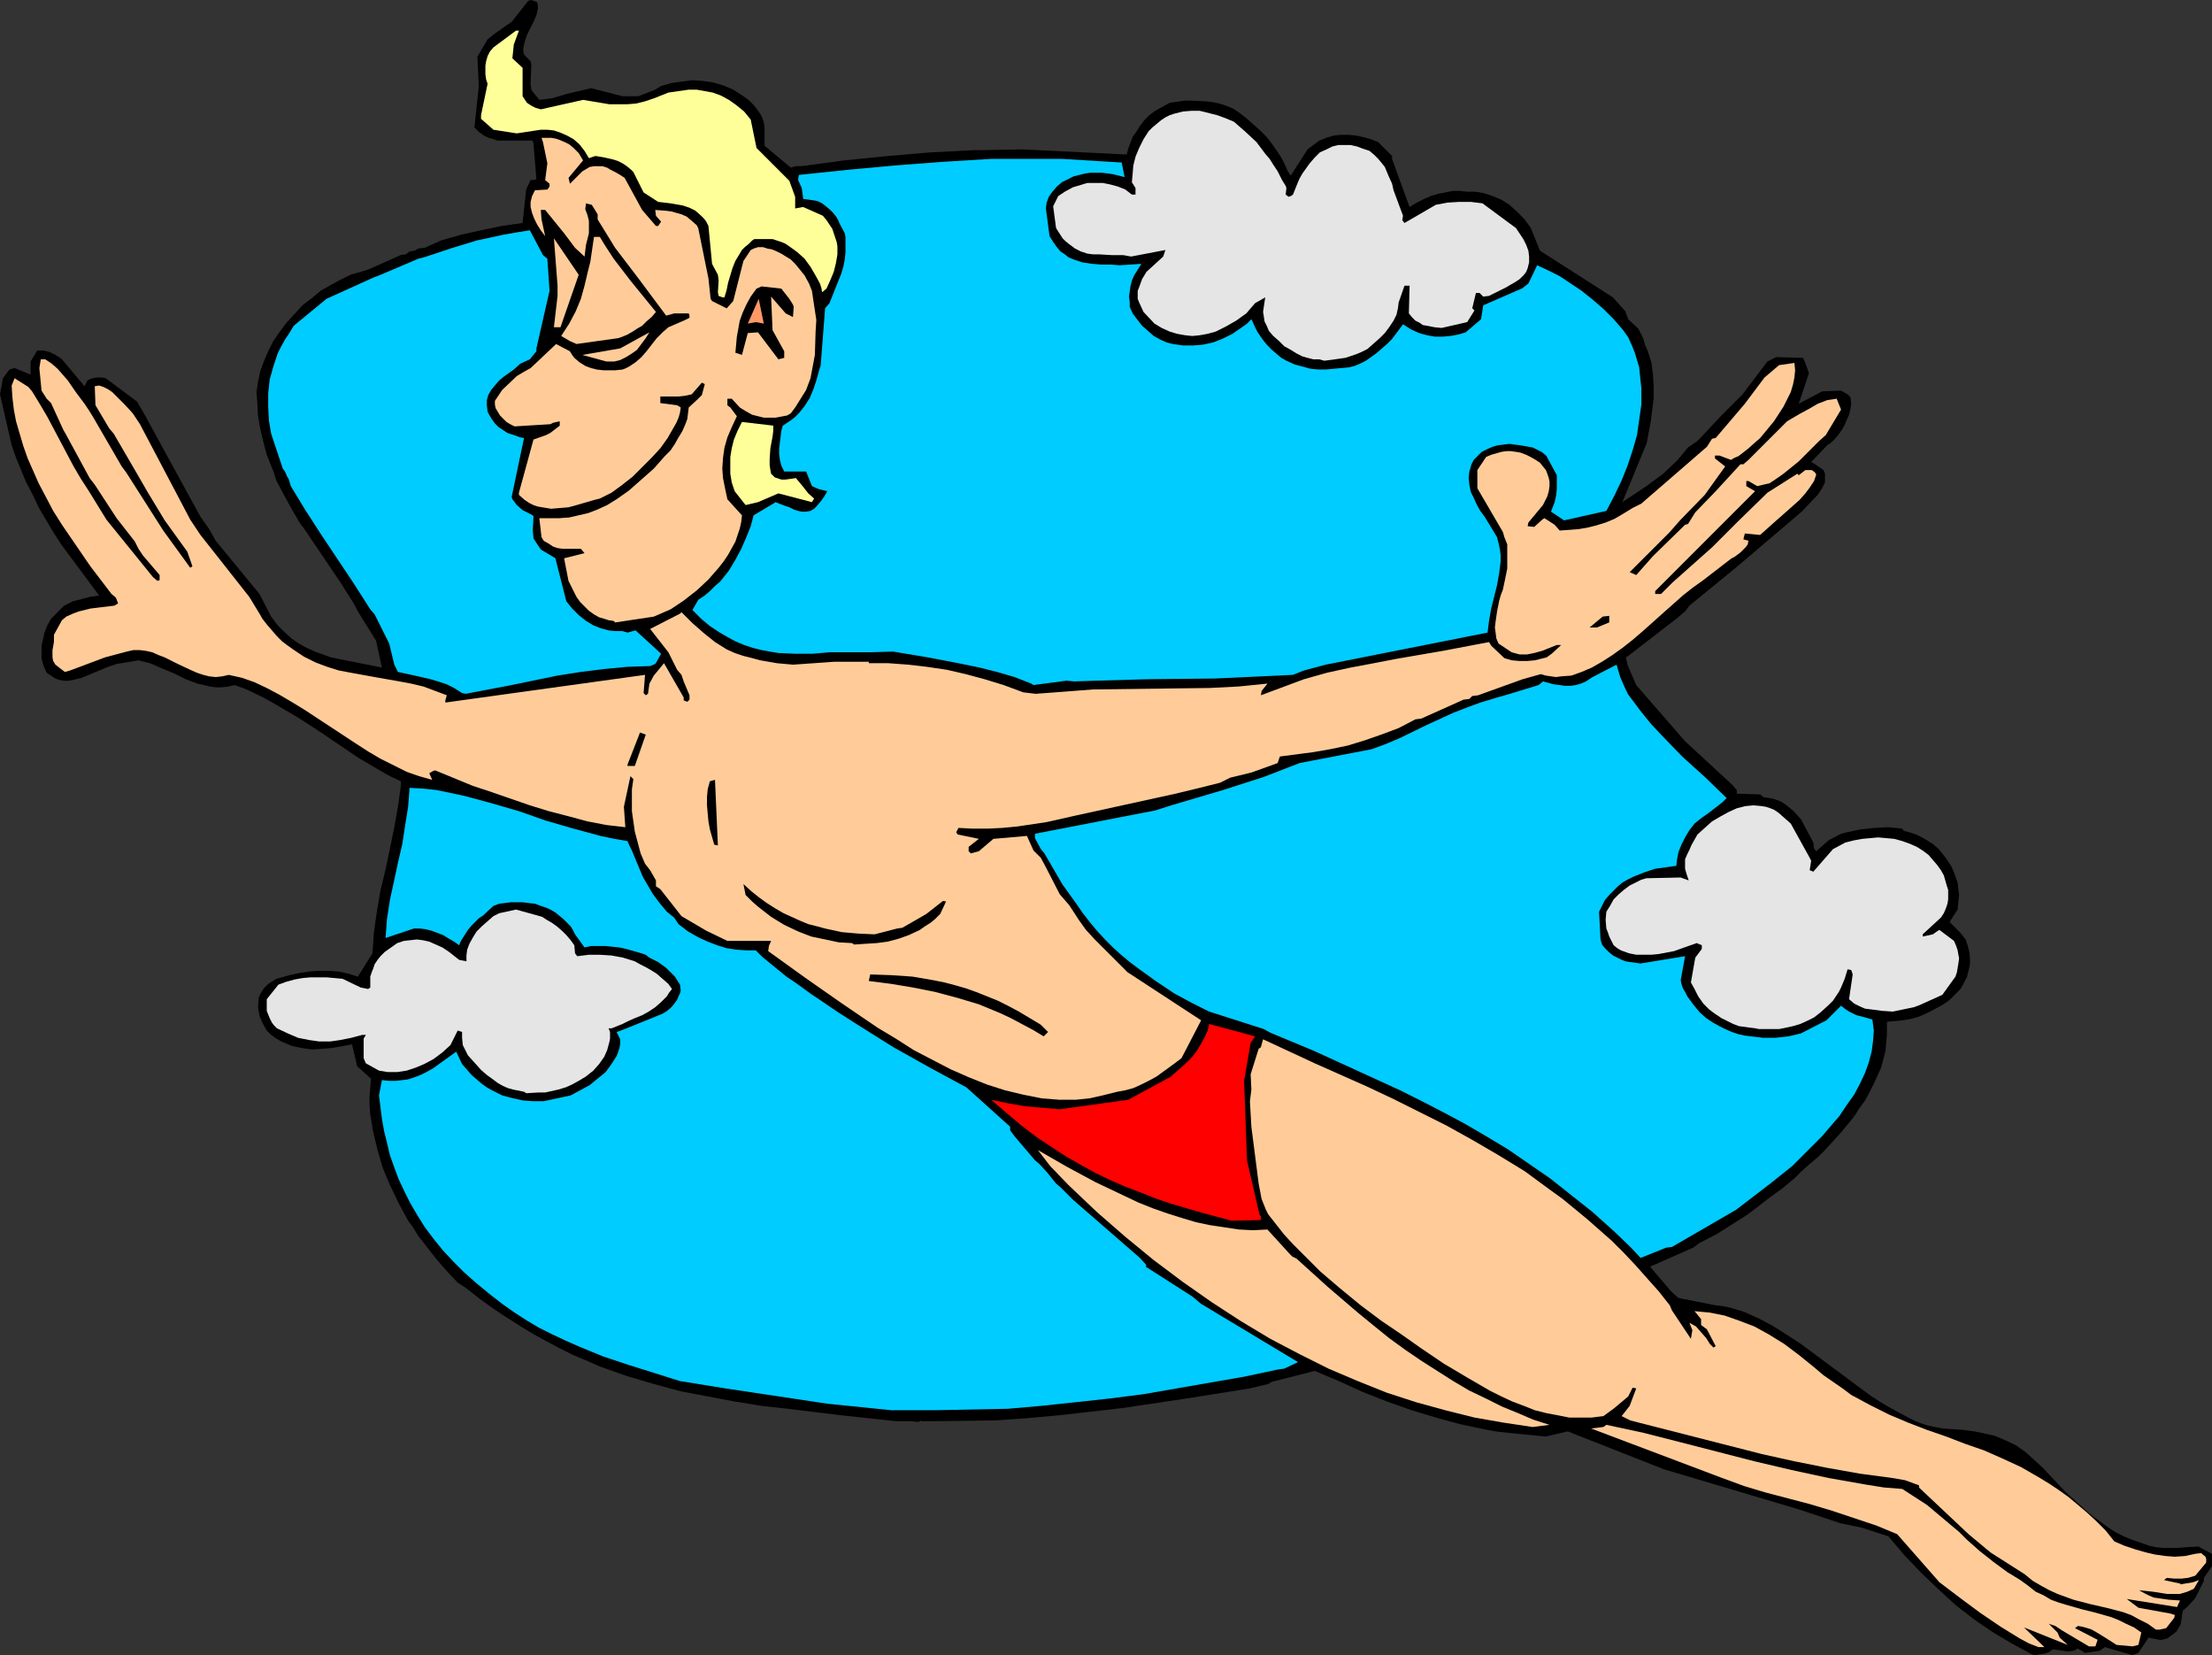 <?xml version="1.0" encoding="UTF-8" standalone="no"?>
<svg
   version="1.0"
   width="129.766mm"
   height="97.072mm"
   id="svg26"
   sodipodi:docname="Diver 13.wmf"
   xmlns:inkscape="http://www.inkscape.org/namespaces/inkscape"
   xmlns:sodipodi="http://sodipodi.sourceforge.net/DTD/sodipodi-0.dtd"
   xmlns="http://www.w3.org/2000/svg"
   xmlns:svg="http://www.w3.org/2000/svg">
  <rect width="100%" height="100%" fill="#333333" stroke="none"/>
  <sodipodi:namedview
     id="namedview26"
     pagecolor="#ffffff"
     bordercolor="#000000"
     borderopacity="0.25"
     inkscape:showpageshadow="2"
     inkscape:pageopacity="0.0"
     inkscape:pagecheckerboard="0"
     inkscape:deskcolor="#d1d1d1"
     inkscape:document-units="mm" />
  <defs
     id="defs1">
    <pattern
       id="WMFhbasepattern"
       patternUnits="userSpaceOnUse"
       width="6"
       height="6"
       x="0"
       y="0" />
  </defs>
  <path
     style="fill:#000000;fill-opacity:1;fill-rule:evenodd;stroke:none"
     d="m 450.54,366.726 -2.101,-1.131 -2.101,-1.131 -4.363,-2.585 -4.04,-2.746 -4.202,-3.231 -3.878,-3.554 -3.878,-3.716 -3.717,-3.877 -3.555,-4.2 -5.979,-1.939 -4.686,-0.969 -9.211,-3.07 -29.896,-8.885 -21.331,-8.401 -4.848,1.131 -8.403,-0.808 -2.747,-0.323 -2.586,-0.485 -5.333,-1.131 -5.333,-1.454 -5.333,-1.616 -5.494,-1.939 -5.333,-2.1 -5.333,-2.423 -5.333,-2.262 -9.534,2.423 -0.808,0.485 -4.04,0.969 -7.11,1.131 -7.11,1.131 -14.059,2.1 -7.11,0.808 -7.11,0.808 -7.11,0.646 -7.11,0.485 -13.413,0.162 h -2.747 v -0.162 l -0.646,0.323 -1.778,-0.162 h -3.232 l -11.958,-1.292 -11.958,-1.454 -5.818,-0.646 -5.979,-0.969 -5.979,-1.131 -5.979,-1.131 -5.979,-1.616 -5.979,-1.777 -5.979,-2.1 -2.909,-1.292 -3.07,-1.292 -2.909,-1.454 -3.07,-1.616 -2.909,-1.616 -2.909,-1.777 -3.07,-1.939 -2.909,-1.939 -2.909,-2.1 -3.07,-2.423 -1.778,-1.131 -2.424,-2.585 -2.262,-2.585 -4.04,-5.17 -1.293,-2.1 -0.97,-1.292 -2.101,-3.877 -1.939,-4.039 -1.616,-3.877 -1.131,-3.877 -0.97,-4.039 -0.323,-1.939 -0.323,-1.939 -0.162,-1.939 v -1.939 l 0.162,-2.1 0.162,-1.939 -3.07,-2.746 -1.131,-4.847 -4.525,0.808 -2.101,0.162 -2.262,0.162 -2.262,-0.323 -2.262,-0.485 -1.131,-0.485 -1.131,-0.485 -1.131,-0.646 -1.131,-0.808 -0.97,-0.969 -0.646,-1.131 -0.485,-0.969 -0.485,-1.131 -0.162,-0.969 -0.162,-0.969 0.162,-2.1 0.323,-0.808 0.485,-0.808 0.485,-0.646 0.646,-0.646 0.646,-0.485 0.808,-0.485 0.485,-0.323 0.646,-0.162 2.262,-0.646 2.262,-0.485 2.101,-0.323 2.262,-0.162 h 2.101 l 2.262,0.162 2.101,0.485 2.101,0.646 3.232,-5.17 0.162,-2.262 0.162,-2.423 0.646,-4.523 0.808,-4.685 1.131,-4.685 1.939,-9.37 0.808,-4.523 0.646,-4.685 v -0.969 0 l -2.424,-1.131 -2.262,-1.292 -4.686,-2.746 -4.525,-3.07 -4.525,-3.07 -4.525,-2.908 -4.686,-2.746 -2.262,-1.292 -2.262,-1.131 -2.424,-1.131 -2.262,-0.808 -1.454,0.323 -1.293,0.162 h -1.454 l -1.293,-0.162 -1.293,-0.323 -1.454,-0.323 -2.586,-0.969 -2.586,-1.292 -2.747,-1.131 -2.586,-1.131 -1.293,-0.323 -1.293,-0.323 -4.848,0.808 -1.939,0.646 -1.939,0.808 -1.939,0.808 -1.939,0.808 -1.939,0.485 -0.97,0.162 h -0.97 l -0.97,-0.162 -0.97,-0.323 -0.97,-0.646 -0.97,-0.646 -0.646,-1.454 -0.485,-1.616 v -1.454 -1.454 l 0.323,-1.454 0.323,-1.454 0.646,-1.616 0.808,-1.454 2.909,-2.908 0.97,-0.485 0.97,-0.485 1.939,-0.485 1.778,-0.485 2.101,-0.323 -8.403,-11.309 -1.778,-2.746 -1.616,-2.746 -1.616,-2.746 L 7.272,109.695 5.818,106.948 4.686,104.202 3.555,101.456 2.586,98.709 0,87.4 0.646,83.846 2.101,81.908 3.232,81.585 6.787,83.038 V 80.131 L 8.242,77.707 H 9.696 l 1.293,0.323 0.646,0.323 0.646,0.323 0.808,0.485 0.646,0.485 v 0 l 5.01,5.977 0.646,-1.292 0.646,-0.323 0.485,-0.162 0.97,-0.162 h 1.131 l 0.808,0.162 6.949,5.17 1.778,3.07 12.282,22.456 1.939,2.746 1.454,2.585 9.696,11.793 2.586,5.008 1.454,1.939 1.454,1.454 1.616,1.454 1.616,1.131 1.778,0.969 1.778,0.808 1.778,0.646 1.778,0.646 11.312,2.262 -1.293,-5.977 -4.04,-6.462 -0.808,-1.616 -3.07,-4.847 -8.08,-11.955 -0.97,-1.292 -1.778,-3.07 -1.778,-3.231 -1.616,-3.07 -0.485,-1.616 -0.646,-1.616 -0.97,-2.423 -0.808,-3.07 -0.646,-2.746 -0.485,-2.908 -0.162,-2.908 -0.162,-2.262 0.323,-2.262 0.485,-2.262 0.808,-2.262 0.97,-2.262 1.131,-2.262 1.454,-2.1 1.454,-1.939 1.778,-1.939 1.778,-1.939 2.101,-1.616 1.939,-1.616 2.262,-1.292 2.101,-1.131 2.262,-1.131 2.262,-0.646 1.616,-0.485 7.272,-3.231 1.131,-0.162 0.808,-0.646 1.131,-0.162 0.808,-0.485 1.454,-0.162 3.555,-1.616 4.525,-1.292 4.363,-0.969 4.686,-0.969 4.525,-0.646 0.808,-7.431 0.97,-2.1 h 0.646 l 0.646,-0.162 -0.646,-7.916 -0.162,-0.646 h -3.07 -1.616 -2.101 -0.97 l -0.97,-0.323 -1.131,-0.323 -0.97,-0.485 -1.131,-0.808 -0.97,-0.969 0.97,-9.209 -0.323,-6.462 2.262,-3.877 1.616,-1.292 3.717,-2.585 0.646,-0.808 3.07,-3.877 L 117.806,0 l 1.293,0.485 v 0 l 0.162,0.808 v 0.646 l -0.323,1.454 -0.646,1.454 -1.454,2.908 -0.485,1.454 -0.323,1.454 v 0.646 l 0.162,0.808 1.454,1.454 0.162,0.646 -0.162,4.362 0.162,1.292 0.323,0.485 1.454,1.777 2.747,-0.323 3.232,-0.969 5.494,-1.292 6.949,1.777 h 3.555 l 3.717,-1.454 1.293,-0.808 2.262,-0.646 2.262,-0.323 2.424,-0.323 2.262,0.162 2.262,0.323 2.262,0.646 2.262,0.969 2.262,1.454 1.131,0.808 0.97,0.969 0.808,0.969 0.808,1.131 0.485,0.969 0.323,0.969 0.162,1.131 v 0.969 3.07 l 5.818,4.847 1.131,-0.323 h 1.293 l 9.534,-1.292 9.696,-0.969 9.534,-0.808 9.534,-0.485 h 1.454 l 9.211,-0.162 23.109,1.131 0.323,-1.292 0.485,-1.292 0.485,-1.292 0.808,-1.131 0.808,-1.292 0.97,-1.292 1.131,-1.131 1.293,-0.969 3.232,-1.777 3.394,-0.485 h 1.293 l 3.232,0.162 1.454,0.162 1.616,0.323 1.454,0.485 1.616,0.646 1.454,0.969 1.616,1.292 1.454,1.292 1.454,1.292 1.454,1.454 1.131,1.454 1.131,1.616 0.97,1.454 0.808,1.616 0.646,1.454 0.646,0.969 3.717,-5.816 2.586,-1.939 1.616,-0.646 1.616,-0.485 1.616,-0.162 h 1.616 l 1.778,0.162 1.454,0.323 1.778,0.485 1.616,0.646 3.07,3.07 v 0.646 l 3.878,10.663 1.616,-0.969 1.616,-0.808 1.454,-0.646 1.616,-0.485 1.616,-0.323 1.616,-0.323 h 1.616 l 1.616,0.162 h 1.778 l 1.939,0.323 1.939,0.646 1.939,0.808 1.778,1.131 1.616,1.454 1.616,1.616 1.454,1.939 2.101,5.17 16.16,10.339 2.747,3.07 0.646,1.777 2.262,2.1 1.131,2.262 0.323,1.292 0.646,1.454 0.808,2.585 0.323,2.585 0.162,2.585 V 88.208 l -0.323,2.585 -0.323,2.585 -0.97,5.17 v -0.162 l -5.333,12.924 5.333,-3.554 3.717,-2.746 3.232,-3.07 2.262,-2.746 2.101,-1.454 0.485,-0.485 4.848,-5.17 4.686,-4.685 5.494,-7.27 1.939,-0.969 5.979,0.162 0.485,1.131 0.808,2.262 -2.262,6.785 5.171,-2.746 4.202,-0.162 1.454,0.808 0.646,0.646 0.162,1.454 -0.162,1.131 -0.323,1.292 -0.485,1.131 -0.485,1.131 -0.646,1.131 -0.808,1.131 -0.97,1.131 -1.131,0.969 v -0.162 l -3.878,4.039 0.646,0.323 2.101,1.454 0.323,0.808 v 0.646 0.646 0.646 l -0.323,0.646 -0.323,0.646 -0.97,1.454 -3.555,3.716 -2.262,1.939 -11.958,10.178 -10.666,8.724 -0.97,1.292 -1.939,1.616 -10.666,8.239 -0.485,0.323 0.323,1.616 1.939,4.523 10.827,12.44 10.504,9.693 0.97,1.131 v 0.808 l 5.171,0.162 0.808,0.646 1.293,0.162 0.808,0.162 0.97,0.323 0.808,0.323 0.97,0.646 0.808,0.646 0.97,0.808 1.616,1.777 2.747,5.17 0.162,1.292 0.485,0.646 2.747,-2.423 2.747,-1.454 1.293,-0.323 3.07,-0.646 3.07,-0.323 3.07,-0.162 1.616,0.162 1.454,0.162 0.323,0.485 1.293,0.323 1.454,0.485 1.293,0.646 1.131,0.646 1.293,0.808 1.131,0.969 0.97,1.131 0.97,1.292 0.97,1.454 0.646,1.454 0.808,2.262 0.323,2.746 -0.323,3.231 -1.778,2.746 2.262,2.262 1.293,1.616 0.485,1.454 0.323,1.292 0.162,1.454 v 1.292 l -0.323,1.454 -0.323,1.292 -0.646,1.292 -0.808,1.454 -2.424,2.423 -1.616,1.131 -1.778,0.969 -1.616,0.808 -1.778,0.808 -1.778,0.485 -1.778,0.323 -1.778,0.162 -1.778,0.162 v 2.908 l -0.162,1.777 -0.162,1.777 -0.485,1.939 -0.485,1.777 -0.808,1.777 -0.808,1.777 -0.97,1.939 -0.97,1.777 -1.293,1.777 -1.131,1.777 -1.454,1.777 -1.616,1.939 -1.616,1.777 -1.616,1.777 -1.778,1.777 -1.939,1.616 -1.616,1.454 -1.454,1.454 -2.909,2.423 -2.909,2.1 -2.909,2.262 -1.939,1.454 -6.626,4.2 -4.04,2.1 -1.293,0.969 -9.534,4.2 4.686,5.493 1.616,1.454 8.242,1.616 1.454,0.162 1.616,0.323 1.616,0.485 1.616,0.485 3.232,1.454 3.07,1.616 3.07,1.939 3.232,2.1 12.605,9.37 3.07,2.262 3.07,1.939 3.232,1.777 3.07,1.616 1.616,0.646 1.454,0.485 1.616,0.323 1.616,0.323 2.424,0.162 2.262,0.162 2.424,0.323 2.262,0.485 2.262,0.485 2.262,0.969 2.424,1.131 1.131,0.808 1.131,0.808 3.717,3.393 4.686,5.008 1.778,1.616 v 0 l 3.717,3.393 1.939,1.454 1.939,1.454 1.939,1.292 1.939,0.969 1.939,0.808 1.939,0.646 1.778,0.646 1.616,0.323 1.616,0.162 h 1.616 1.454 l 1.616,-0.162 3.07,-0.162 0.162,0.162 2.747,1.454 v 2.746 l -1.778,2.585 v 0.646 l -1.939,3.877 -1.778,1.939 -0.97,0.808 -0.485,3.07 -0.485,0.808 -0.485,0.808 -0.646,0.485 -0.646,0.485 -0.646,0.485 -0.646,0.162 -0.485,0.162 h -0.646 l -2.424,-0.485 -2.262,3.393 -0.808,0.323 -0.485,0.162 -6.141,-1.777 -1.131,0.808 -3.232,0.485 -1.616,-0.969 -0.97,0.485 -1.293,0.162 -3.232,-0.485 -0.485,0.323 -0.485,0.323 -0.97,0.323 -2.101,0.323 z"
     id="path1" />
  <path
     style="fill:#ffcc99;fill-opacity:1;fill-rule:evenodd;stroke:none"
     d="m 451.995,365.111 -2.101,-0.808 -2.101,-1.131 -2.101,-1.292 -2.101,-1.292 -4.525,-3.07 -4.363,-3.231 v 0 l -4.686,-3.554 -9.373,-10.663 -4.686,-1.939 -4.848,-1.616 -4.848,-1.616 -4.848,-1.454 -9.858,-2.585 -4.848,-1.454 -4.848,-1.777 -29.088,-10.986 2.747,-0.323 0.646,-0.485 8.242,1.777 8.242,2.1 16.322,4.2 8.242,1.939 8.242,1.777 8.242,1.454 4.04,0.646 4.04,0.323 5.494,3.554 7.11,5.977 1.616,1.616 2.909,2.585 3.07,2.423 3.07,2.262 2.909,1.777 1.778,1.292 1.616,1.292 1.778,0.808 1.616,0.969 1.778,0.646 1.616,0.485 3.394,0.969 3.232,0.808 3.394,0.969 1.616,0.646 1.616,0.808 1.778,0.808 1.616,1.131 -0.646,2.746 -1.293,0.323 -3.555,-0.323 -2.262,-1.454 -2.101,-1.292 -1.131,-0.646 -0.97,-0.323 -1.131,-0.323 -0.97,-0.162 -0.646,0.485 5.01,2.585 -0.485,1.454 h -1.454 l -5.979,-3.554 -1.454,-0.969 -1.454,-0.485 1.939,1.939 0.485,1.131 1.778,1.616 -9.696,-3.877 4.525,4.362 z"
     id="path2" />
  <path
     style="fill:#ffcc99;fill-opacity:1;fill-rule:evenodd;stroke:none"
     d="m 478.82,361.234 h -0.808 l -1.778,-1.292 -1.939,-0.969 -1.778,-0.969 -1.778,-0.646 -3.717,-0.969 -3.555,-0.808 -3.717,-0.969 -1.778,-0.646 -1.778,-0.646 -1.778,-0.808 -1.778,-0.969 -1.939,-1.131 -1.778,-1.454 -7.595,-4.847 -4.848,-4.039 -10.989,-10.339 v -0.485 l -3.07,-1.131 -2.747,-0.485 -7.272,-0.969 -7.272,-1.292 -7.272,-1.454 -7.272,-1.616 -14.544,-3.716 -14.544,-3.716 -1.939,-0.969 1.778,-2.262 1.454,-3.877 -0.808,-0.162 -0.97,1.939 -3.07,2.585 -2.424,1.777 -2.586,0.323 h -2.424 -2.586 l -2.424,-0.485 -2.586,-0.485 -2.586,-0.646 -2.424,-0.969 -2.586,-0.969 -2.424,-1.131 -2.586,-1.292 -5.01,-2.908 -5.171,-3.07 -5.01,-3.393 -4.363,-3.07 -4.525,-3.07 -4.525,-3.393 -4.525,-3.716 -4.363,-3.716 -4.04,-4.039 -2.101,-2.1 -1.939,-2.1 -1.778,-2.262 -1.778,-2.262 -0.485,-0.969 -0.323,-0.808 -0.646,-1.616 -0.646,-3.393 -1.616,-12.601 -0.323,-5.654 0.323,-2.585 -0.162,-3.393 1.778,-5.654 0.485,-0.323 0.485,-1.777 11.474,5.331 5.818,2.585 5.818,2.585 5.818,2.746 5.818,2.908 5.818,2.908 5.818,3.231 5.818,3.393 5.818,3.554 5.494,4.039 2.909,2.1 2.747,2.262 2.747,2.262 2.747,2.423 2.747,2.423 2.586,2.585 2.586,2.746 2.586,2.908 2.586,2.908 2.424,3.07 0.485,1.131 4.202,6.301 0.323,-1.939 -0.646,-1.616 1.454,0.808 1.131,1.292 1.131,1.292 0.808,1.292 0.808,0.808 0.485,-0.323 -1.939,-3.716 -1.293,-0.969 v -1.292 l -1.454,-1.777 1.616,0.162 1.778,0.162 3.232,0.646 3.232,1.131 3.394,1.292 3.232,1.777 3.394,2.1 3.232,2.423 3.394,2.746 2.101,1.777 2.101,1.454 2.101,1.454 1.939,1.454 4.202,2.262 4.202,2.1 4.202,1.777 4.202,1.616 4.202,1.454 4.202,1.616 4.202,1.454 4.04,1.777 4.202,1.939 4.202,2.423 2.101,1.292 1.939,1.292 2.262,1.616 1.939,1.616 2.101,1.777 2.101,1.939 2.101,2.1 1.939,2.423 2.262,0.969 2.424,0.808 2.262,0.646 2.101,0.485 2.262,0.323 2.101,0.162 2.262,-0.162 2.262,-0.485 1.293,-0.162 0.97,0.808 0.162,0.485 v 0.808 l -2.424,2.908 -1.616,0.485 -1.454,0.162 h -1.616 l -1.616,-0.162 -0.646,0.485 3.717,0.808 -0.162,0.162 2.909,-0.485 1.293,-0.485 -1.131,1.939 -1.454,0.646 -1.616,0.485 h -1.454 -1.454 l -3.07,-0.485 -3.07,-0.323 1.131,0.646 0.97,0.485 1.131,0.485 1.131,0.162 2.262,0.323 2.424,0.162 -0.646,1.454 -11.15,-1.777 2.586,1.939 7.11,1.292 0.97,0.323 -0.162,0.646 -1.778,2.262 z"
     id="path3" />
  <path
     style="fill:#ffcc99;fill-opacity:1;fill-rule:evenodd;stroke:none"
     d="m 339.844,316.322 -6.464,-0.969 -6.464,-1.131 -6.464,-1.616 -6.464,-1.777 -6.464,-2.1 -6.464,-2.585 -6.464,-2.746 -6.464,-3.231 -6.464,-3.393 -6.464,-3.877 -6.464,-4.2 -6.464,-4.524 -6.464,-4.847 -6.302,-5.17 -6.302,-5.493 -6.302,-5.977 -4.04,-4.2 -2.747,-3.554 6.464,3.716 6.302,3.393 6.464,3.07 3.07,1.454 3.232,1.292 3.232,1.131 3.07,0.969 3.232,0.969 3.07,0.646 3.232,0.485 3.232,0.485 3.07,0.162 3.232,-0.162 5.01,5.493 0.485,0.485 0.97,0.485 6.787,6.139 6.787,5.816 3.555,2.908 3.394,2.746 3.555,2.585 3.555,2.423 3.555,2.262 3.555,2.262 3.555,2.1 3.717,1.777 3.555,1.777 3.555,1.454 3.394,1.454 3.555,1.131 z"
     id="path4" />
  <path
     style="fill:#00ccff;fill-opacity:1;fill-rule:evenodd;stroke:none"
     d="m 197.637,312.606 -14.221,-1.454 -22.624,-3.393 -10.019,-1.616 -11.312,-3.554 -5.818,-1.939 -5.494,-2.262 -2.909,-1.292 -2.747,-1.292 -2.909,-1.454 -2.747,-1.616 -2.747,-1.777 -2.747,-1.939 -2.909,-2.262 -2.747,-2.262 -2.747,-2.423 -2.424,-2.423 -2.262,-2.423 -2.101,-2.585 -1.939,-2.585 -1.616,-2.585 -1.616,-2.746 -1.293,-2.585 -1.293,-2.746 -0.97,-2.585 -0.97,-2.746 -0.646,-2.746 -0.646,-2.585 -0.485,-2.746 -0.323,-2.585 -0.323,-2.585 0.646,-3.393 1.616,0.162 h 1.454 l 1.454,-0.162 1.293,-0.162 1.454,-0.485 1.293,-0.485 1.293,-0.646 1.454,-0.808 5.171,-3.716 1.293,2.746 1.131,1.292 0.97,1.131 1.131,0.969 1.131,0.969 1.131,0.808 1.131,0.646 2.262,1.131 2.424,0.646 2.262,0.485 2.262,0.162 h 2.262 l 5.979,-1.292 4.202,-2.262 3.555,-2.908 1.293,-1.777 1.131,-1.777 0.323,-0.808 0.323,-0.969 0.162,-0.969 v -0.969 l -0.808,-1.616 0.97,-0.323 9.211,-3.716 0.808,-0.485 0.808,-0.646 0.646,-0.646 0.485,-0.646 0.485,-0.646 0.323,-0.808 0.323,-0.646 0.162,-0.646 -0.162,-1.292 -1.131,-1.777 -0.485,-0.485 -0.646,-0.646 -0.808,-0.808 -1.778,-1.292 -1.939,-0.969 -0.808,-0.646 -0.97,-0.323 -3.394,-0.969 -1.454,-0.323 -1.616,-0.162 -1.616,-0.162 h -1.454 -1.616 l -1.454,0.323 -2.101,-2.908 -0.485,-0.969 -0.485,-0.808 -0.808,-0.808 -0.808,-0.808 -1.778,-1.454 -0.808,-0.485 -0.97,-0.485 -1.454,-0.485 -1.293,-0.485 -1.454,-0.162 -1.293,-0.162 h -1.293 -1.293 l -2.586,0.323 -1.293,0.485 -2.262,2.1 -0.97,0.646 -0.808,0.808 -0.808,0.808 -0.808,0.969 -1.131,1.777 -0.485,0.808 -0.323,0.808 -1.131,-0.808 -1.131,-0.646 -1.293,-0.808 -1.293,-0.485 -1.293,-0.485 -1.293,-0.323 -1.293,-0.162 h -1.293 l -6.302,2.1 0.323,-4.2 0.646,-4.2 1.778,-8.239 0.97,-4.2 0.646,-4.2 0.646,-4.039 0.323,-4.2 2.909,0.162 3.07,0.323 3.07,0.646 3.07,0.646 5.979,1.616 6.141,1.777 5.979,2.1 6.141,1.777 5.979,1.616 3.07,0.646 2.909,0.485 0.485,1.131 0.485,0.969 0.808,1.939 1.616,3.877 1.131,1.939 1.131,1.939 1.454,1.939 1.616,1.939 1.616,1.292 0.97,1.454 2.101,1.616 2.262,1.292 2.101,0.969 2.101,0.808 2.101,0.646 2.101,0.323 2.262,0.162 h 2.101 l 1.454,1.454 1.778,1.454 3.555,2.908 1.939,1.292 1.778,1.292 1.778,1.292 1.939,1.292 4.04,2.746 4.04,2.585 8.242,5.17 8.08,4.524 8.08,4.362 9.696,8.724 v 0.808 l 0.97,1.292 4.525,5.331 0.97,0.808 1.778,1.939 1.939,2.423 0.97,0.808 2.747,2.746 14.867,12.924 1.454,1.616 -0.162,0.323 10.342,6.624 1.939,1.616 21.493,12.924 -3.07,1.454 -1.293,0.162 -7.595,1.616 -7.434,1.292 -7.434,1.292 -7.434,1.292 -7.595,0.969 -7.434,0.808 -7.595,0.808 -7.434,0.646 -16.16,0.323 h -5.818 -2.262 z"
     id="path5" />
  <path
     style="fill:#00ccff;fill-opacity:1;fill-rule:evenodd;stroke:none"
     d="m 363.761,278.841 -2.101,-2.262 -3.878,-3.716 -4.686,-4.2 -4.686,-3.716 -4.686,-3.716 -4.686,-3.231 -4.686,-3.231 -4.848,-2.908 -4.686,-2.746 -4.848,-2.585 -4.686,-2.423 -4.848,-2.423 -9.534,-4.362 -9.534,-4.362 -9.696,-4.039 -1.454,-0.808 -12.12,-3.877 -3.878,-1.939 -3.878,-2.1 -3.878,-2.585 -4.04,-2.908 -1.939,-1.454 -1.939,-1.616 -1.778,-1.616 -1.778,-1.777 -1.778,-1.939 -1.616,-1.939 -1.616,-2.1 -1.454,-2.1 -2.909,-4.039 -4.04,-6.947 -0.808,-0.969 -1.293,-2.423 v -0.969 l 26.664,-5.17 3.555,-1.131 11.474,-3.393 9.05,-2.908 7.918,-3.07 15.998,-3.07 3.07,-1.131 3.07,-1.292 5.979,-2.908 5.979,-2.746 2.909,-1.131 3.07,-1.131 1.616,-0.485 2.101,-0.646 1.778,-0.485 7.434,-2.262 0.97,-0.808 2.424,0.646 1.293,0.162 1.131,0.162 h 1.293 l 1.131,-0.162 1.131,-0.323 1.131,-0.485 1.454,-0.969 5.333,-2.746 0.808,2.746 1.131,2.585 0.646,1.292 0.97,1.292 0.97,1.292 0.97,1.292 2.101,2.585 2.262,2.423 4.686,4.847 5.01,4.524 4.848,4.685 -0.97,0.969 -2.909,2.262 -1.616,1.131 -1.616,1.292 -1.131,1.454 -0.97,1.616 -0.808,1.616 -0.646,1.616 -0.323,1.616 -0.162,1.454 -2.262,0.323 -2.424,0.323 -2.424,0.808 -2.424,0.969 -1.293,0.646 -1.131,0.646 -0.97,0.808 -0.97,0.969 -0.97,0.969 -0.97,1.131 -0.646,1.292 -0.646,1.292 0.323,6.139 0.323,1.131 0.646,0.808 0.808,0.808 0.97,0.808 0.97,0.485 0.97,0.485 0.808,0.323 0.97,0.162 2.424,0.323 9.858,-1.616 -0.97,5.331 0.162,0.808 0.323,0.969 0.485,0.808 0.485,0.969 1.293,1.777 1.454,1.777 1.454,1.292 1.454,0.969 1.454,0.808 1.293,0.646 1.454,0.646 1.454,0.485 1.454,0.323 1.293,0.162 2.747,0.323 h 2.747 l 2.909,-0.323 2.747,-0.646 5.656,-2.908 3.232,-3.231 0.808,0.646 0.97,0.646 1.616,0.808 1.939,0.485 1.616,0.485 0.323,2.423 -0.162,2.262 -0.323,2.423 -0.646,2.423 -0.808,2.262 -1.131,2.423 -1.293,2.423 -1.616,2.262 -1.616,2.423 -1.939,2.262 -1.939,2.262 -4.363,4.362 -2.262,2.262 -4.848,3.877 -0.646,0.485 -6.949,5.331 -14.221,8.239 -1.293,0.162 z"
     id="path6" />
  <path
     style="fill:#ff0000;fill-opacity:1;fill-rule:evenodd;stroke:none"
     d="m 273.104,270.602 -6.626,-1.777 -6.626,-1.939 -3.394,-1.131 -3.232,-1.292 -3.394,-1.292 -3.394,-1.454 -3.394,-1.616 -3.232,-1.777 -3.394,-1.939 -3.232,-2.1 -3.394,-2.262 -3.394,-2.585 -3.232,-2.746 -3.394,-2.908 3.878,0.808 3.717,0.646 3.717,0.323 1.939,0.162 1.939,0.162 15.19,-2.1 9.534,-5.17 0.485,-0.485 1.293,-1.131 1.454,-1.292 1.293,-1.292 1.131,-1.454 0.97,-1.616 0.808,-1.454 0.646,-1.454 0.323,-1.454 10.181,2.746 -0.97,1.454 -1.454,8.401 0.646,17.609 2.747,11.955 0.323,0.485 v 0.808 z"
     id="path7" />
  <path
     style="fill:#ffcc99;fill-opacity:1;fill-rule:evenodd;stroke:none"
     d="m 234.966,243.784 -4.04,-0.323 -4.04,-0.808 -4.04,-0.969 -4.04,-1.292 -4.04,-1.616 -4.04,-1.777 -4.04,-2.1 -4.04,-2.1 -4.04,-2.585 -4.04,-2.423 -8.08,-5.493 -8.08,-5.654 -8.08,-5.816 0.162,-1.131 0.485,-1.131 h -9.696 l -4.686,-2.262 -5.494,-3.231 -4.686,-5.977 -0.97,-0.646 v -1.292 l -1.293,-2.262 -1.131,-1.454 v 0 l -0.97,-2.262 -0.646,-2.423 -0.646,-2.423 -0.323,-2.262 -0.323,-2.262 v -2.423 -2.423 l 0.323,-2.262 -0.646,-0.646 -1.454,6.785 0.323,4.523 -4.202,-0.485 -4.202,-0.808 -4.202,-1.131 -4.363,-1.131 -4.202,-1.292 -4.202,-1.454 -4.202,-1.454 -4.363,-1.454 -8.242,-3.393 -0.485,0.162 -0.808,0.485 0.646,1.454 -2.909,-0.808 -2.747,-0.969 -2.909,-1.454 -2.909,-1.454 -2.747,-1.616 -2.747,-1.777 -5.656,-3.716 -5.656,-3.716 -2.909,-1.777 -2.747,-1.616 -2.747,-1.454 -2.747,-1.292 -2.747,-0.969 -2.909,-0.646 -1.454,0.323 -1.454,0.162 -1.454,-0.162 -1.293,-0.323 -1.454,-0.485 -1.454,-0.646 -2.747,-1.292 -2.909,-1.454 -1.293,-0.485 -1.454,-0.646 -1.454,-0.323 -1.293,-0.162 h -1.454 l -1.454,0.323 -4.848,1.292 -7.757,2.908 -1.131,0.323 -2.101,-1.616 -0.485,-0.808 -0.162,-0.808 v -1.616 l 0.323,-1.777 v -1.616 l 1.778,-3.231 0.97,-0.808 1.454,-0.646 1.293,-0.485 1.293,-0.323 1.293,-0.323 2.586,-0.323 2.747,-0.323 0.808,-0.485 -0.485,-1.292 -0.97,-0.808 -4.686,-6.139 -4.202,-6.139 -2.101,-3.07 -1.939,-3.07 -1.616,-3.07 L 8.565,107.11 6.141,101.617 5.171,98.871 4.363,96.124 3.555,93.378 3.07,90.793 2.747,88.047 2.586,85.462 l 0.646,-1.616 3.07,1.939 0.808,0.969 1.778,2.908 1.616,2.746 5.818,10.986 1.616,2.746 1.778,2.746 3.878,6.301 10.342,12.763 0.97,0.808 0.485,-0.162 v -1.131 l -3.717,-4.362 -0.97,-1.454 -0.808,-1.616 -4.04,-5.17 -4.848,-7.431 -1.131,-1.454 -5.171,-9.532 -0.646,-1.131 -2.747,-5.977 -0.97,-0.969 -1.131,-1.777 -0.485,-5.008 0.323,-1.939 h 0.97 v 0 l 1.454,0.969 1.293,1.131 1.131,1.292 1.131,1.292 1.778,2.585 1.939,2.585 0.97,1.454 0.808,1.292 6.464,11.147 0.97,1.292 8.242,12.924 5.979,8.239 0.485,-0.323 -1.131,-3.231 -5.01,-6.947 -3.717,-6.139 -2.424,-4.2 -5.171,-8.885 -0.97,-1.131 -3.07,-5.17 -0.162,-4.2 0.97,-0.162 0.97,0.323 0.97,0.485 0.97,0.646 0.97,0.969 1.778,1.777 1.778,1.939 1.616,2.423 11.15,21.164 2.262,3.393 10.827,13.732 2.262,3.716 0.646,1.131 1.131,1.454 1.131,1.292 0.97,1.131 1.131,1.131 1.293,0.969 1.131,0.808 2.424,1.616 2.586,1.292 2.586,0.969 2.586,0.808 2.586,0.485 5.333,0.969 5.494,0.969 2.586,0.485 2.747,0.646 2.586,0.969 2.586,0.969 -0.323,1.131 v 0.485 l 44.278,-6.139 -0.323,4.039 0.485,0.485 0.485,-0.323 0.323,-2.262 0.97,-1.777 2.262,-2.746 4.363,7.593 v 0.646 l 0.808,0.323 0.485,-0.485 v -0.969 l -1.293,-3.07 -0.485,-1.454 -0.97,-1.131 -1.939,-3.877 -4.04,-5.17 6.626,-3.393 0.323,-0.323 2.424,2.423 2.586,2.262 2.424,1.939 2.586,1.616 1.778,0.808 1.939,0.646 1.939,0.485 1.778,0.485 3.717,0.646 3.555,0.323 9.211,-0.646 h 7.595 v 0.323 h 4.363 l 4.363,0.323 4.202,0.485 4.363,0.646 4.202,0.969 4.202,1.131 4.202,1.292 4.363,1.616 2.747,0.323 6.464,-0.485 6.302,-0.485 25.856,-0.323 6.302,-0.323 6.464,-0.646 -1.293,1.616 -0.162,0.969 9.534,-3.554 5.171,-1.454 5.171,-1.131 5.171,-0.969 5.01,-0.969 10.342,-1.777 10.181,-1.939 0.485,0.808 2.909,2.746 1.616,0.485 1.778,0.162 h 1.616 l 1.778,-0.162 2.586,-0.646 1.131,-0.808 2.101,-1.939 h -0.97 l -3.232,1.292 -1.778,0.485 -1.616,0.323 h -1.616 l -1.778,-0.485 -2.909,-1.939 -0.485,-1.131 -0.162,-1.292 -0.162,-1.131 0.162,-1.292 0.323,-2.262 0.485,-2.423 0.323,-1.131 0.485,-1.292 0.485,-2.262 0.485,-2.423 v -1.292 -1.131 -2.908 l -0.646,-1.616 -0.323,-1.131 -5.656,-9.693 V 104.202 l 1.939,-2.908 1.131,-0.485 1.131,-0.323 1.131,-0.323 1.131,-0.162 h 0.97 l 1.131,0.162 0.97,0.162 1.293,0.485 0.97,0.485 1.131,0.646 0.97,0.646 0.646,0.808 0.646,0.808 0.323,0.808 0.323,0.969 0.162,0.808 v 0.969 l -0.162,1.131 -0.323,1.131 -0.485,0.969 -0.485,0.969 -1.616,1.939 -0.808,0.969 -0.808,0.969 -0.162,0.808 1.454,0.162 1.778,-1.616 0.485,-0.323 2.262,1.454 1.131,1.292 4.202,-0.323 1.939,-0.323 1.939,-0.485 2.101,-0.646 1.939,-0.808 1.939,-1.131 2.101,-1.292 1.939,-0.969 14.544,-12.601 1.131,-1.777 0.808,-0.162 6.464,-7.593 4.363,-5.816 3.232,-2.746 3.394,-0.485 0.162,1.616 -0.162,1.616 -0.323,1.616 -0.485,1.616 -0.808,1.616 -0.808,1.616 -2.101,3.231 -3.07,3.716 -1.293,1.131 -1.454,1.292 -1.454,1.131 -0.646,0.485 -0.808,0.323 -0.808,0.485 -2.586,-0.969 h -0.97 v 0.646 l 2.262,1.777 -4.525,6.301 -5.494,5.654 -2.262,2.585 -8.888,8.885 1.454,0.646 3.717,-4.2 7.11,-6.947 0.646,-0.162 1.616,-2.585 4.525,-4.685 5.494,-5.977 h 0.646 l 1.131,-0.969 1.131,-1.131 1.293,-1.292 6.141,-6.139 2.747,-1.616 2.101,-1.131 1.939,-1.131 2.101,-0.808 1.131,-0.162 0.97,-0.162 0.97,2.423 -3.394,5.654 -1.454,1.292 -1.454,1.454 -3.07,3.07 -3.394,2.746 -1.616,1.131 -1.454,0.969 -2.747,0.646 -1.939,-1.131 h -0.485 v 1.131 l 1.939,1.131 -22.139,22.133 v 0.646 h 1.293 l 2.586,-2.585 8.726,-7.755 1.293,-1.292 4.363,-4.362 6.626,-6.462 6.626,-4.2 0.323,0.323 1.454,-1.131 h 1.454 l 0.646,0.485 0.323,0.485 -0.485,1.454 -0.97,1.454 -0.97,1.292 -1.293,1.454 -2.909,2.585 -2.747,2.423 -3.07,2.746 -3.394,-0.323 -0.323,1.292 1.131,0.323 -0.162,0.808 -0.485,0.646 -0.485,0.485 -0.646,0.646 -1.293,0.969 -0.646,0.323 -0.646,0.485 -5.656,4.362 -2.262,1.616 -2.262,1.777 -4.363,3.877 -4.525,4.039 -2.262,1.939 -2.262,1.777 -2.262,1.616 -2.262,1.454 -2.262,1.292 -2.262,0.969 -2.262,0.808 -2.262,0.162 -1.131,0.162 -1.131,-0.162 -1.131,-0.162 -1.131,-0.323 -4.04,1.131 -9.858,3.554 -1.293,0.162 -0.646,0.646 -1.293,0.162 -9.373,4.2 -1.293,0.162 -3.717,1.939 -3.878,1.454 -3.717,1.292 -3.717,1.131 -3.878,0.808 -3.717,0.646 -7.434,0.969 -0.485,1.454 -5.818,2.1 -4.686,1.131 -2.262,1.131 -4.525,1.131 -5.333,1.292 -22.139,4.847 -6.464,1.454 -6.464,0.969 -3.394,0.323 -3.232,0.162 h -3.232 l -3.232,-0.162 -0.485,0.969 0.323,0.485 4.686,0.969 -2.262,1.777 v 0.969 l 0.485,0.485 1.778,-0.485 3.232,-2.746 7.434,-0.646 1.454,3.231 1.616,1.616 1.131,2.1 3.07,5.977 2.101,2.423 2.101,3.231 1.616,2.262 1.939,2.1 6.787,6.785 0.485,0.485 16.322,10.663 -4.363,8.401 -1.939,1.454 -1.778,1.292 -1.778,1.292 -1.778,0.969 -1.616,0.808 -1.778,0.808 -1.778,0.485 -1.778,0.323 -3.232,0.808 -2.909,0.646 -3.07,0.323 h -1.616 -1.454 z"
     id="path8" />
  <path
     style="fill:#e5e5e5;fill-opacity:1;fill-rule:evenodd;stroke:none"
     d="m 116.19,242.007 -2.424,-0.485 -1.131,-0.323 -1.131,-0.485 -1.131,-0.646 -1.293,-0.969 -1.131,-0.808 -1.293,-1.131 -2.909,-3.231 -1.131,-2.262 -0.162,-1.616 v -1.292 l -0.97,-0.323 -1.616,3.231 -1.778,1.616 -1.939,1.454 -2.101,1.131 -1.939,0.808 -1.939,0.646 -2.101,0.323 h -2.101 l -1.939,-0.323 -2.909,-1.616 -0.485,-1.131 v -4.362 l 0.485,-0.808 h -0.808 l -2.424,0.646 -2.424,0.485 -2.262,0.323 H 70.781 l -2.262,-0.323 -2.424,-0.485 -2.262,-0.969 -2.424,-1.131 -0.646,-0.646 -0.485,-0.646 -0.485,-0.969 -0.323,-0.808 -0.323,-0.808 v -0.969 -0.808 -0.808 l 2.586,-3.231 1.778,-0.646 1.778,-0.485 1.778,-0.323 1.778,-0.162 h 1.616 1.939 l 1.778,0.162 1.778,0.162 4.04,1.939 1.616,0.323 0.485,-0.323 v -0.646 -0.969 -0.808 l 0.323,-0.969 0.323,-0.808 0.323,-0.969 0.646,-0.969 0.646,-0.808 0.97,-0.969 2.747,-1.939 1.454,-0.485 1.454,-0.162 1.454,-0.162 1.293,0.162 1.454,0.323 1.454,0.646 1.454,0.646 1.454,0.969 2.262,1.777 1.616,0.323 v -1.292 l 0.162,-1.292 0.485,-1.292 0.808,-1.454 0.808,-1.292 1.131,-1.131 1.293,-1.131 1.293,-1.131 1.293,-0.646 3.717,-0.808 4.686,1.292 1.131,0.323 0.97,0.646 1.131,0.646 1.131,0.808 1.131,0.969 0.97,0.969 0.97,1.131 0.808,1.131 0.162,1.777 0.485,0.646 2.586,-0.323 h 2.424 l 2.586,0.162 2.586,0.485 2.586,0.808 1.131,0.646 1.293,0.646 1.131,0.646 1.293,0.808 1.293,1.131 1.293,1.131 0.808,1.131 -0.646,0.808 -0.485,0.808 -1.293,1.292 -1.293,1.131 -1.454,0.969 -1.454,0.808 -1.616,0.646 -1.454,0.646 -1.293,0.646 -2.424,0.969 h -0.646 l 0.323,0.808 v 0.646 0.808 l -0.162,0.808 -0.485,1.777 -0.646,1.454 -1.131,1.616 -1.293,1.454 -1.616,1.292 -1.616,0.969 -1.454,0.808 -1.454,0.646 -1.616,0.485 -1.454,0.323 -1.454,0.323 h -1.454 l -2.747,0.162 z"
     id="path9" />
  <path
     style="fill:#000000;fill-opacity:1;fill-rule:evenodd;stroke:none"
     d="m 231.411,229.729 -2.424,-1.454 -2.424,-1.292 -2.424,-1.292 -2.424,-1.131 -4.686,-1.939 -4.848,-1.454 -4.848,-1.292 -4.848,-0.969 -4.848,-0.808 -5.01,-0.646 0.323,-1.454 4.686,0.162 4.686,0.323 4.686,0.808 2.424,0.485 2.424,0.646 2.262,0.646 2.262,0.808 2.424,0.969 2.424,0.969 2.262,1.131 2.424,1.292 2.424,1.454 2.424,1.454 1.616,1.616 z"
     id="path10" />
  <path
     style="fill:#e5e5e5;fill-opacity:1;fill-rule:evenodd;stroke:none"
     d="m 389.294,227.952 -1.293,-0.162 -1.131,-0.162 -1.293,-0.162 -1.293,-0.485 -1.293,-0.646 -1.293,-0.646 -1.454,-0.969 -1.293,-0.969 -1.293,-1.292 -1.131,-1.616 -0.808,-1.616 -0.808,-1.454 0.97,-5.493 1.454,-1.939 v -0.808 l -1.131,-0.485 -2.747,0.969 -2.262,0.808 -3.394,0.646 -1.616,0.162 h -1.778 -1.616 l -1.616,-0.323 -1.778,-0.646 -0.808,-0.485 -0.808,-0.646 -0.485,-0.969 -0.485,-0.969 -0.323,-0.969 -0.323,-0.808 -0.162,-1.939 0.162,-1.777 0.808,-1.292 0.808,-1.454 1.131,-1.131 1.131,-0.969 1.293,-0.969 1.293,-0.646 1.293,-0.646 1.131,-0.323 7.595,-0.162 1.778,0.646 -0.485,-1.454 -0.323,-1.131 v -1.131 -0.969 l 0.485,-1.131 0.485,-0.969 0.485,-1.131 1.293,-2.262 3.232,-2.908 v 0 l 1.939,-1.131 1.778,-0.969 1.778,-0.808 1.939,-0.485 1.778,-0.162 1.778,0.162 0.97,0.162 0.97,0.323 0.808,0.323 0.97,0.646 2.747,2.423 4.202,7.593 0.323,0.646 -0.323,2.1 0.808,0.323 4.363,-5.008 2.747,-1.454 1.939,-0.485 1.778,-0.323 1.778,-0.162 1.778,-0.162 1.778,0.162 1.778,0.162 1.778,0.485 1.778,0.646 1.454,0.646 1.293,0.808 1.293,0.969 0.97,1.131 0.97,1.131 0.808,1.131 0.646,1.131 0.323,1.131 0.323,1.131 0.323,0.969 v 1.131 0.969 l -0.162,0.969 -0.323,0.969 -0.485,1.131 -0.646,0.969 v 0 l -4.04,3.716 v 0.485 l 2.262,-0.485 1.131,-0.808 0.323,-0.162 3.232,2.423 0.485,1.131 0.323,0.969 0.162,0.969 0.162,0.808 -0.162,1.131 -0.162,0.969 -0.162,0.969 -0.323,0.969 -2.909,4.039 -5.01,2.262 -1.293,0.485 -4.686,0.969 -2.424,-0.162 -2.424,-0.323 -1.293,-0.162 -1.131,-0.485 -1.293,-0.646 -1.131,-0.969 0.808,-5.493 -0.323,-0.969 -0.808,-0.162 -0.646,2.1 -0.808,1.939 -0.485,0.969 -0.646,0.969 -0.646,0.969 -0.97,0.969 -1.778,1.616 -1.454,1.131 -1.616,0.808 -1.454,0.646 -1.616,0.485 -1.454,0.323 -1.616,0.323 h -1.454 -3.07 z"
     id="path11" />
  <path
     style="fill:#000000;fill-opacity:1;fill-rule:evenodd;stroke:none"
     d="m 188.91,209.05 -2.909,-0.162 -3.07,-0.646 -3.07,-0.646 -2.909,-1.131 -3.07,-1.454 -2.909,-1.777 -1.454,-1.131 -1.454,-1.131 -1.293,-1.131 -1.454,-1.454 -0.485,-2.423 1.778,1.616 1.616,1.292 1.778,1.292 1.778,1.131 1.939,1.131 1.778,0.808 1.778,0.808 1.939,0.808 1.939,0.485 1.778,0.485 3.717,0.808 3.717,0.323 3.555,0.162 5.01,-1.292 1.131,-0.162 2.262,-1.292 3.07,-1.777 3.717,-2.908 0.646,0.162 -1.293,2.746 -1.131,1.131 -0.97,0.808 -1.293,0.808 -1.131,0.808 -2.424,1.131 -2.262,0.808 -2.424,0.646 -2.424,0.323 -2.586,0.162 -2.424,0.162 z"
     id="path12" />
  <path
     style="fill:#000000;fill-opacity:1;fill-rule:evenodd;stroke:none"
     d="m 158.368,187.24 -0.97,-3.393 -0.323,-1.777 -0.162,-1.777 -0.162,-1.777 v -1.777 l 0.162,-1.777 0.485,-1.777 v 0 l 1.131,-0.323 0.646,14.54 z"
     id="path13" />
  <path
     style="fill:#000000;fill-opacity:1;fill-rule:evenodd;stroke:none"
     d="m 139.137,169.793 v -0.323 l 2.586,-6.624 0.162,-0.485 1.293,0.485 -2.424,6.947 z"
     id="path14" />
  <path
     style="fill:#00ccff;fill-opacity:1;fill-rule:evenodd;stroke:none"
     d="m 102.454,153.637 -1.778,-1.131 -1.616,-0.808 -1.939,-0.646 -1.616,-0.485 -3.555,-0.808 -3.717,-0.808 -0.808,-1.616 -1.131,-4.685 -3.232,-6.462 -0.97,-1.131 -3.717,-5.816 -3.555,-5.331 -3.555,-5.331 -3.555,-5.493 -3.232,-5.331 -0.485,-1.616 -0.323,-0.485 -0.485,-1.131 -0.485,-0.646 -2.586,-7.755 -0.485,-2.908 -0.162,-3.07 v -2.908 l 0.323,-3.07 0.808,-2.908 0.485,-1.454 0.485,-1.454 0.808,-1.616 0.808,-1.454 0.97,-1.454 0.97,-1.616 7.272,-5.977 10.342,-4.685 1.293,-0.485 8.726,-3.716 1.293,-0.323 5.818,-1.939 5.818,-1.777 5.979,-1.292 2.747,-0.485 3.07,-0.485 2.909,5.493 0.97,0.808 0.485,7.108 -2.909,12.763 v 0.646 l -1.454,1.777 -2.101,0.969 -1.454,1.292 -1.131,0.808 -1.131,0.808 -0.97,0.808 -0.97,1.131 -0.808,0.969 -0.646,1.131 -0.323,1.131 v 1.131 l 0.162,1.454 0.808,1.454 0.808,1.131 0.808,0.808 0.97,0.646 0.97,0.646 0.97,0.323 0.97,0.323 0.808,0.323 0.97,0.162 -2.747,13.086 0.162,0.485 0.485,0.646 0.485,0.646 1.293,1.131 1.293,0.646 0.646,0.323 0.485,0.323 -0.162,3.231 0.162,1.777 0.646,0.969 0.97,1.454 3.232,1.939 2.424,9.532 1.293,1.616 1.454,1.454 1.616,1.292 1.616,0.969 1.616,0.646 1.778,0.485 1.454,0.162 h 1.616 l 1.131,0.323 1.778,-0.485 5.656,5.17 -0.97,1.777 -0.323,0.485 -1.131,0.485 -5.01,0.162 -5.171,0.485 -5.171,0.646 -5.171,0.808 -10.181,2.1 -10.181,1.939 z"
     id="path15" />
  <path
     style="fill:#00ccff;fill-opacity:1;fill-rule:evenodd;stroke:none"
     d="m 228.664,151.537 -3.717,-1.454 -3.878,-1.131 -3.878,-0.969 -3.878,-0.808 -7.595,-1.454 -7.757,-1.292 -5.01,0.162 h -7.757 -1.293 l -3.717,0.323 h -3.878 l -3.717,-0.162 -1.939,-0.323 -1.778,-0.323 -1.939,-0.485 -1.939,-0.646 -1.939,-0.808 -1.778,-0.969 -1.939,-1.131 -1.939,-1.292 -1.939,-1.616 -1.939,-1.939 1.293,-2.262 1.454,-0.969 1.131,-0.969 1.131,-1.131 1.131,-0.969 1.939,-2.423 1.454,-2.423 1.293,-2.423 1.131,-2.585 0.97,-2.423 0.646,-2.423 4.363,-2.585 0.485,-0.323 2.101,0.808 0.97,0.323 0.97,0.485 0.97,0.323 0.808,0.162 h 0.97 l 0.97,-0.162 0.808,-0.485 0.485,-0.485 0.97,-1.131 0.808,-1.131 0.646,-1.131 -1.939,-0.485 -1.454,-0.646 -1.293,-3.231 h -4.848 l -0.646,-1.292 -0.323,-1.292 -0.162,-1.292 v -1.292 l 0.323,-2.585 0.162,-1.292 0.323,-1.131 0.97,-0.646 0.97,-0.646 0.808,-0.646 0.808,-0.808 1.293,-1.616 1.131,-1.777 0.808,-1.939 0.646,-1.939 0.485,-1.777 0.485,-1.616 0.97,-12.601 0.97,-1.131 1.293,-3.231 1.293,-3.231 0.485,-1.616 0.323,-1.616 0.162,-1.616 V 54.282 52.505 l -0.162,-0.808 -1.131,-2.1 -0.323,-0.808 -0.485,-0.808 -0.646,-0.808 -0.808,-0.808 -0.808,-0.646 -0.808,-0.646 -0.97,-0.485 -0.808,-0.162 -2.424,-0.323 -0.323,-2.423 -0.808,-1.777 0.162,-1.131 10.827,-1.131 10.504,-0.969 10.666,-0.808 10.666,-0.646 h 2.262 6.302 7.11 l 13.251,0.808 0.646,3.231 -2.586,-0.646 -2.424,-0.323 h -2.586 l -1.131,0.162 -1.293,0.323 -1.293,0.323 -1.293,0.646 -1.293,0.646 -1.131,0.969 -0.97,1.131 -0.808,1.131 -0.485,1.292 -0.162,1.292 0.808,6.139 0.808,1.292 0.808,1.131 0.808,0.969 0.97,0.646 0.808,0.646 1.131,0.485 0.97,0.323 0.97,0.323 2.101,0.323 2.101,0.162 h 2.101 l 1.939,0.162 4.848,-0.323 -0.808,1.292 -0.808,1.292 -0.485,1.131 -0.323,1.292 -0.162,1.131 -0.162,1.131 0.162,1.131 v 1.131 l 0.646,1.454 0.97,1.292 1.131,1.454 1.293,1.131 1.293,1.131 1.454,0.808 1.454,0.646 1.293,0.323 2.262,0.323 h 2.262 l 2.101,-0.162 2.262,-0.485 2.101,-0.808 2.262,-1.131 2.101,-1.454 1.131,-0.808 0.97,-0.969 0.808,1.777 0.485,0.969 0.646,0.969 0.808,1.131 0.808,0.969 0.97,0.969 1.131,0.969 0.97,0.808 1.131,0.646 1.778,0.808 1.778,0.485 1.778,0.485 1.778,0.162 h 1.616 l 1.778,-0.162 3.394,-0.323 1.293,-0.323 1.131,-0.485 1.293,-0.646 1.131,-0.808 1.131,-0.808 1.131,-0.969 1.293,-1.131 1.131,-1.131 2.424,-3.231 1.778,1.131 1.778,0.808 1.778,0.485 1.778,0.323 h 1.616 l 1.778,-0.162 1.778,-0.323 1.616,-0.485 3.394,-2.908 0.485,-3.07 7.757,-3.393 0.808,-0.323 1.454,-1.131 1.939,-4.039 2.424,1.131 2.586,1.292 2.424,1.616 2.424,1.616 2.424,1.939 2.424,2.1 2.262,2.262 2.101,2.423 1.131,1.616 0.808,1.777 0.646,1.616 0.485,1.616 0.485,1.616 0.162,1.616 0.323,3.07 v 3.554 l -0.485,3.393 -0.485,3.393 -0.97,3.393 -1.131,3.393 -1.293,3.231 -1.616,3.393 -1.778,3.393 -9.373,2.1 -2.909,-1.939 0.808,-2.1 0.323,-1.454 0.162,-1.454 v -1.454 -1.616 l -2.101,-3.877 -0.162,-0.323 -0.323,-0.323 -0.808,-0.646 -0.97,-0.485 -0.97,-0.485 -2.747,-0.485 -1.293,-0.162 -1.131,-0.162 -1.293,0.162 -1.293,0.162 -1.131,0.323 -1.131,0.485 -1.293,0.646 -0.97,0.969 -0.808,0.808 -0.485,0.969 -0.485,1.616 -0.162,1.454 0.162,1.454 0.323,1.616 0.646,1.292 0.646,1.454 0.808,1.454 0.97,1.292 2.747,4.524 0.323,1.292 0.323,1.454 0.162,1.292 v 1.292 l -0.323,2.585 -0.485,2.746 -0.646,2.585 -0.323,1.292 -0.323,1.292 -0.485,2.746 -0.323,2.585 -35.875,7.108 -4.848,1.292 -2.424,0.969 -17.291,0.808 -15.029,0.162 -11.312,0.323 -4.848,0.162 -1.778,-0.162 -7.272,0.969 z"
     id="path16" />
  <path
     style="fill:#000000;fill-opacity:1;fill-rule:evenodd;stroke:none"
     d="m 352.449,139.098 2.909,-2.423 1.454,-0.162 v 1.454 l -2.747,1.131 z"
     id="path17" />
  <path
     style="fill:#ffcc99;fill-opacity:1;fill-rule:evenodd;stroke:none"
     d="m 136.067,137.644 -1.131,-0.162 -0.97,-0.323 -1.131,-0.323 -1.131,-0.646 -1.131,-0.808 -0.97,-0.969 -0.97,-0.969 -0.808,-1.131 -1.778,-3.554 -0.97,-5.008 4.525,-1.131 -0.808,-0.969 h -2.101 -1.939 l -1.131,-0.162 -0.97,-0.323 -0.97,-0.646 -1.131,-0.646 -0.485,-0.808 -0.485,-4.2 h 2.262 2.101 l 2.262,-0.162 2.101,-0.485 2.101,-0.485 2.101,-0.808 2.101,-0.969 2.101,-1.292 2.747,-1.939 2.747,-2.423 2.747,-2.423 2.424,-2.746 1.293,-1.292 0.97,-1.454 0.808,-1.454 0.808,-1.292 0.646,-1.454 0.485,-1.292 0.162,-1.292 0.162,-1.292 1.939,-1.777 0.97,-0.969 0.646,-2.423 -0.646,-0.323 -2.262,2.585 -1.454,0.323 -1.454,0.162 h -1.454 -1.616 -0.97 v 1.454 l 3.717,0.485 0.808,0.485 -0.162,1.131 -0.323,1.131 -0.485,1.131 -0.646,1.131 -1.293,2.262 -1.616,2.262 -1.939,2.1 -2.101,2.1 -2.101,2.1 -2.262,1.777 -2.424,1.777 -2.586,1.292 -1.293,0.323 -3.878,1.131 -1.778,0.485 -1.939,0.162 -1.939,0.162 -1.939,-0.323 -0.97,-0.162 -0.97,-0.323 -0.97,-0.485 -0.97,-0.646 -1.293,-1.131 v -0.485 l 3.232,-11.793 2.747,-0.969 0.97,-0.485 2.101,-1.616 v -0.969 l -1.454,0.323 -0.646,0.323 -7.918,0.485 -0.97,-0.485 -0.808,-0.485 -0.808,-0.808 -0.646,-0.646 -0.485,-0.808 -0.485,-0.808 -0.162,-0.808 v -0.808 l 1.616,-2.423 3.232,-3.07 1.616,-0.969 1.454,-0.808 5.656,-5.331 3.07,1.616 0.485,0.808 0.485,0.646 1.131,0.969 1.293,0.808 1.293,0.485 1.293,0.323 1.454,0.162 h 2.586 l 1.616,-0.162 0.808,-0.323 0.646,-0.323 1.454,-0.969 1.293,-1.131 1.131,-1.292 1.131,-1.454 1.131,-1.454 1.293,-1.292 1.293,-1.131 3.717,-1.616 0.97,-0.485 v -0.485 l -0.162,-0.485 h -3.232 l -1.778,0.485 -6.141,-8.239 -5.171,-6.785 -3.878,-6.301 v -1.131 l -1.293,-2.1 -1.293,-0.323 -0.162,1.292 0.485,1.292 0.323,1.292 v 1.292 1.454 l -0.646,2.585 -0.323,2.585 -2.101,-1.939 -2.424,-3.231 -4.202,-5.17 h -0.97 l 0.162,2.1 0.808,3.716 -0.97,-1.292 -0.808,-1.292 -0.646,-1.292 -0.485,-1.292 -0.323,-1.292 v -1.131 l 0.323,-1.292 0.646,-1.292 2.747,-0.162 0.485,-0.646 v -0.646 l -0.97,-0.808 0.485,-3.716 -0.97,-4.685 -0.323,-0.969 h 2.101 l 0.97,0.162 0.97,0.323 1.131,0.485 0.97,0.485 0.97,0.808 1.131,1.131 0.97,1.616 -3.232,3.877 0.323,1.292 2.747,-2.746 1.616,-0.969 0.97,-0.162 h 0.97 0.97 l 0.97,0.323 0.808,0.485 0.97,0.485 1.131,0.646 0.97,0.646 3.878,7.108 3.07,3.554 h 0.485 l 0.646,-0.969 -1.131,-1.292 -0.162,-1.292 2.262,0.162 1.293,0.162 1.131,0.323 1.131,0.323 1.131,0.485 0.97,0.808 1.293,1.131 0.323,0.646 2.262,11.147 0.485,4.523 0.323,0.485 3.232,1.616 1.454,-1.616 2.262,-8.885 1.616,-2.423 0.646,-0.323 0.97,-0.323 h 1.131 l 0.97,0.323 0.97,0.162 1.131,0.485 0.97,0.485 2.101,1.292 0.97,0.969 0.808,0.969 0.646,0.808 0.646,0.808 0.97,1.777 0.646,1.616 0.97,6.462 -0.162,2.585 -0.162,5.17 -0.485,2.585 -0.485,2.585 -0.485,1.292 -0.485,1.292 -0.808,1.292 -0.808,1.292 -0.808,1.292 -0.97,1.292 -0.808,0.485 -2.586,0.485 h -1.293 -1.293 l -1.293,-0.323 -1.293,-0.323 -1.454,-0.808 -1.293,-0.808 -1.778,-1.939 h -0.97 v 1.454 l 0.646,0.485 1.454,1.939 -1.131,2.423 -0.97,2.262 -0.646,2.262 -0.323,2.262 -0.162,2.423 0.162,2.1 0.485,2.423 0.485,2.262 3.232,3.554 -0.162,1.454 -0.323,1.454 -0.485,1.454 -0.485,1.454 -0.808,1.454 -0.808,1.454 -0.97,1.454 -1.131,1.454 -1.131,1.292 -1.131,1.292 -2.586,2.423 -2.909,2.262 -1.454,0.969 -1.454,0.969 -3.717,1.616 -8.565,1.292 z"
     id="path18" />
  <path
     style="fill:#ffff99;fill-opacity:1;fill-rule:evenodd;stroke:none"
     d="m 165.317,111.957 -2.424,-3.07 -0.646,-1.939 -0.323,-1.939 v -1.777 -1.939 l 0.323,-1.939 0.485,-1.939 0.808,-1.939 0.97,-1.939 6.949,0.808 v 1.131 l -0.162,1.292 -0.485,2.585 -0.162,2.423 v 1.292 l 0.162,1.131 0.162,0.808 0.323,0.323 0.485,0.485 0.485,0.162 0.97,0.323 h 0.97 l 1.131,-0.162 1.131,-0.162 1.616,1.939 1.131,1.454 1.293,1.131 -0.485,0.808 -7.434,-1.939 -4.525,1.939 z"
     id="path19" />
  <path
     style="fill:#ffcc99;fill-opacity:1;fill-rule:evenodd;stroke:none"
     d="m 134.451,80.131 -5.333,-1.454 8.403,-1.454 6.464,-3.554 -0.808,1.292 -0.97,1.292 -0.97,1.292 -1.131,0.808 -1.293,0.808 -1.293,0.646 -1.293,0.323 h -1.293 z"
     id="path20" />
  <path
     style="fill:#000000;fill-opacity:1;fill-rule:evenodd;stroke:none"
     d="m 172.589,79.646 -4.525,-5.977 -2.262,0.162 -1.293,4.847 -1.454,-0.485 0.323,-3.554 0.323,-1.777 0.323,-1.777 0.646,-1.777 0.808,-1.777 0.97,-1.777 1.293,-1.777 1.131,-0.485 4.363,0.485 1.778,2.262 0.808,1.292 0.162,0.485 -0.162,2.262 -1.616,-0.808 -3.232,-3.716 0.323,7.431 2.586,4.685 v 1.454 z"
     id="path21" />
  <path
     style="fill:#e5e5e5;fill-opacity:1;fill-rule:evenodd;stroke:none"
     d="m 292.496,79.646 h -1.293 l -1.293,-0.323 -1.131,-0.323 -1.293,-0.646 -1.293,-0.808 -1.454,-0.808 -1.131,-1.131 -1.293,-1.131 -0.97,-1.131 -0.485,-1.131 -0.485,-0.969 -0.162,-1.131 -0.162,-0.969 0.162,-1.131 0.323,-2.1 -2.262,1.292 -0.97,1.131 -0.97,1.131 -1.131,0.808 -1.131,0.808 -2.262,1.292 -2.262,1.131 -1.778,0.485 -1.778,0.323 -1.616,0.162 -1.616,-0.162 -1.778,-0.323 -1.616,-0.485 -1.778,-0.808 -1.616,-0.969 -2.424,-2.585 -0.97,-2.1 -0.323,-0.808 v -0.969 -0.808 l 0.323,-0.808 0.646,-1.777 0.97,-1.616 3.717,-3.393 0.485,-1.454 -7.595,1.454 -1.778,-0.323 h -2.586 l -2.747,-0.162 h -1.293 l -1.293,-0.162 -1.454,-0.485 -1.293,-0.646 -1.293,-0.969 -0.808,-0.646 -0.646,-0.646 -1.454,-2.262 -0.646,-4.847 1.131,-2.262 1.454,-0.969 1.778,-0.969 1.616,-0.485 1.616,-0.485 h 1.778 1.616 l 1.616,0.323 1.778,0.485 1.616,0.646 1.454,1.131 h 0.808 v -1.454 l -0.808,-1.292 0.162,-1.777 0.162,-1.939 0.485,-1.939 0.808,-1.939 0.97,-1.939 1.131,-1.777 0.808,-0.808 0.97,-0.808 0.97,-0.808 0.97,-0.646 0.97,-0.485 0.97,-0.323 1.939,-0.485 1.939,-0.162 h 1.778 l 1.939,0.485 1.939,0.485 1.778,0.646 1.939,0.808 2.586,2.262 2.424,2.262 0.97,1.292 0.97,1.292 0.97,1.131 0.808,1.292 0.97,1.454 0.97,1.939 0.808,1.292 0.162,0.485 -0.162,1.454 0.646,0.485 0.485,-0.162 0.485,-0.323 0.97,-2.423 0.485,-1.131 0.646,-1.131 0.808,-1.131 0.808,-1.131 1.131,-1.292 1.131,-1.131 1.454,-0.646 1.293,-0.646 1.293,-0.323 h 1.454 1.293 l 1.454,0.323 1.293,0.485 1.454,0.485 0.97,0.808 0.97,0.969 0.808,0.969 0.646,0.808 0.808,1.939 0.808,1.777 0.323,1.454 2.101,5.654 -0.162,0.969 0.485,0.646 6.949,-4.039 2.586,-0.485 2.586,-0.162 h 2.586 l 2.586,0.323 7.434,5.493 1.616,2.423 0.646,1.292 0.485,1.292 0.162,1.292 v 1.292 l -0.323,1.292 -0.323,0.808 -0.485,0.646 -0.97,0.969 -0.97,0.646 -1.131,0.646 -0.808,0.485 -1.939,0.969 -1.939,0.969 -1.293,0.162 -0.808,-0.808 h -0.808 l -0.808,3.393 0.485,0.485 -1.616,2.585 -5.656,1.292 -1.616,-0.162 -1.616,-0.323 -0.97,-0.162 -0.646,-0.485 -0.97,-0.485 -0.808,-0.808 -0.646,-0.808 0.162,-6.139 h -1.131 l -1.293,3.716 -0.162,1.292 -0.323,1.454 -0.646,1.292 -0.97,1.454 -0.97,1.292 -1.131,1.131 -1.454,1.292 -1.293,1.131 -1.293,0.646 -1.131,0.485 -2.424,0.808 -2.262,0.323 -2.424,0.323 z"
     id="path22" />
  <path
     style="fill:#ffcc99;fill-opacity:1;fill-rule:evenodd;stroke:none"
     d="m 127.825,76.253 -1.454,-0.646 -1.939,-1.131 1.778,-2.746 1.454,-2.746 1.131,-2.746 0.808,-2.908 0.646,-2.746 0.646,-2.585 0.808,-5.493 h 1.293 l 0.97,1.616 2.101,3.231 3.717,4.847 5.656,6.947 -0.97,1.131 -1.131,0.969 -0.97,0.969 -1.131,0.646 -0.97,0.646 -1.131,0.646 -1.131,0.485 -0.97,0.323 z"
     id="path23" />
  <path
     style="fill:#ffcc99;fill-opacity:1;fill-rule:evenodd;stroke:none"
     d="m 122.816,72.538 0.808,-6.947 v -2.262 l -0.808,-10.501 5.494,8.078 -4.04,11.632 z"
     id="path24" />
  <path
     style="fill:#ff9966;fill-opacity:1;fill-rule:evenodd;stroke:none"
     d="m 165.801,71.73 2.424,-5.493 1.131,5.493 -1.778,-0.323 z"
     id="path25" />
  <path
     style="fill:#ffff99;fill-opacity:1;fill-rule:evenodd;stroke:none"
     d="m 160.145,65.914 -0.808,-0.323 -0.162,-0.808 0.162,-2.585 -0.162,-1.292 -1.293,-2.423 -0.808,-8.401 -0.485,-0.969 -0.485,-0.646 -0.646,-0.646 -1.293,-1.131 -1.293,-0.646 -1.454,-0.485 -2.747,-0.485 -2.747,-0.323 -3.232,-2.1 -2.262,-4.523 -0.485,-0.485 -0.97,-0.808 -0.97,-0.646 -0.97,-0.485 -0.97,-0.323 -2.101,-0.485 -1.939,-0.323 -1.454,0.485 -0.97,-1.616 -1.131,-1.454 -1.293,-1.131 -1.454,-0.808 -1.454,-0.646 -1.454,-0.485 -1.454,-0.162 h -1.454 l -5.333,0.808 -5.171,-0.808 -2.747,-2.423 V 25.525 l 1.454,-6.947 -0.323,-0.969 -0.162,-1.131 v -0.969 -0.969 l 0.162,-0.969 0.323,-1.131 0.485,-0.969 0.808,-0.969 5.01,-3.716 h 0.646 l -1.131,3.07 -0.323,3.07 2.262,2.1 v 6.301 l 0.323,0.485 0.323,0.485 0.323,0.485 0.97,0.646 0.97,0.485 1.131,0.323 9.373,-2.1 3.878,0.646 1.939,0.323 h 1.939 2.101 l 1.939,-0.162 1.939,-0.485 1.939,-0.646 3.232,-1.292 4.525,-0.646 h 1.778 l 1.778,0.323 1.778,0.323 1.778,0.646 1.778,0.969 1.616,1.131 1.778,1.454 1.454,1.777 1.293,6.301 7.272,7.27 1.293,3.554 v 2.585 l 1.778,-0.323 4.363,1.939 0.808,0.969 0.646,0.969 0.646,0.969 0.323,0.969 0.323,0.969 0.323,0.969 0.162,0.969 v 1.777 l -0.323,1.939 -0.485,1.939 -0.808,1.939 -0.808,1.777 -0.97,0.808 -0.162,-0.969 -0.323,-0.969 -0.97,-1.777 -1.131,-1.939 -1.293,-1.777 -1.616,-1.454 -1.778,-1.292 -0.97,-0.646 -0.808,-0.323 -0.97,-0.323 -0.97,-0.323 h -4.04 l -0.485,0.323 -0.808,0.808 -0.808,0.646 -0.646,0.646 -0.485,0.808 -0.97,1.616 -0.646,1.616 -0.97,3.231 -0.323,1.616 -0.485,1.616 z"
     id="path26" />
</svg>
